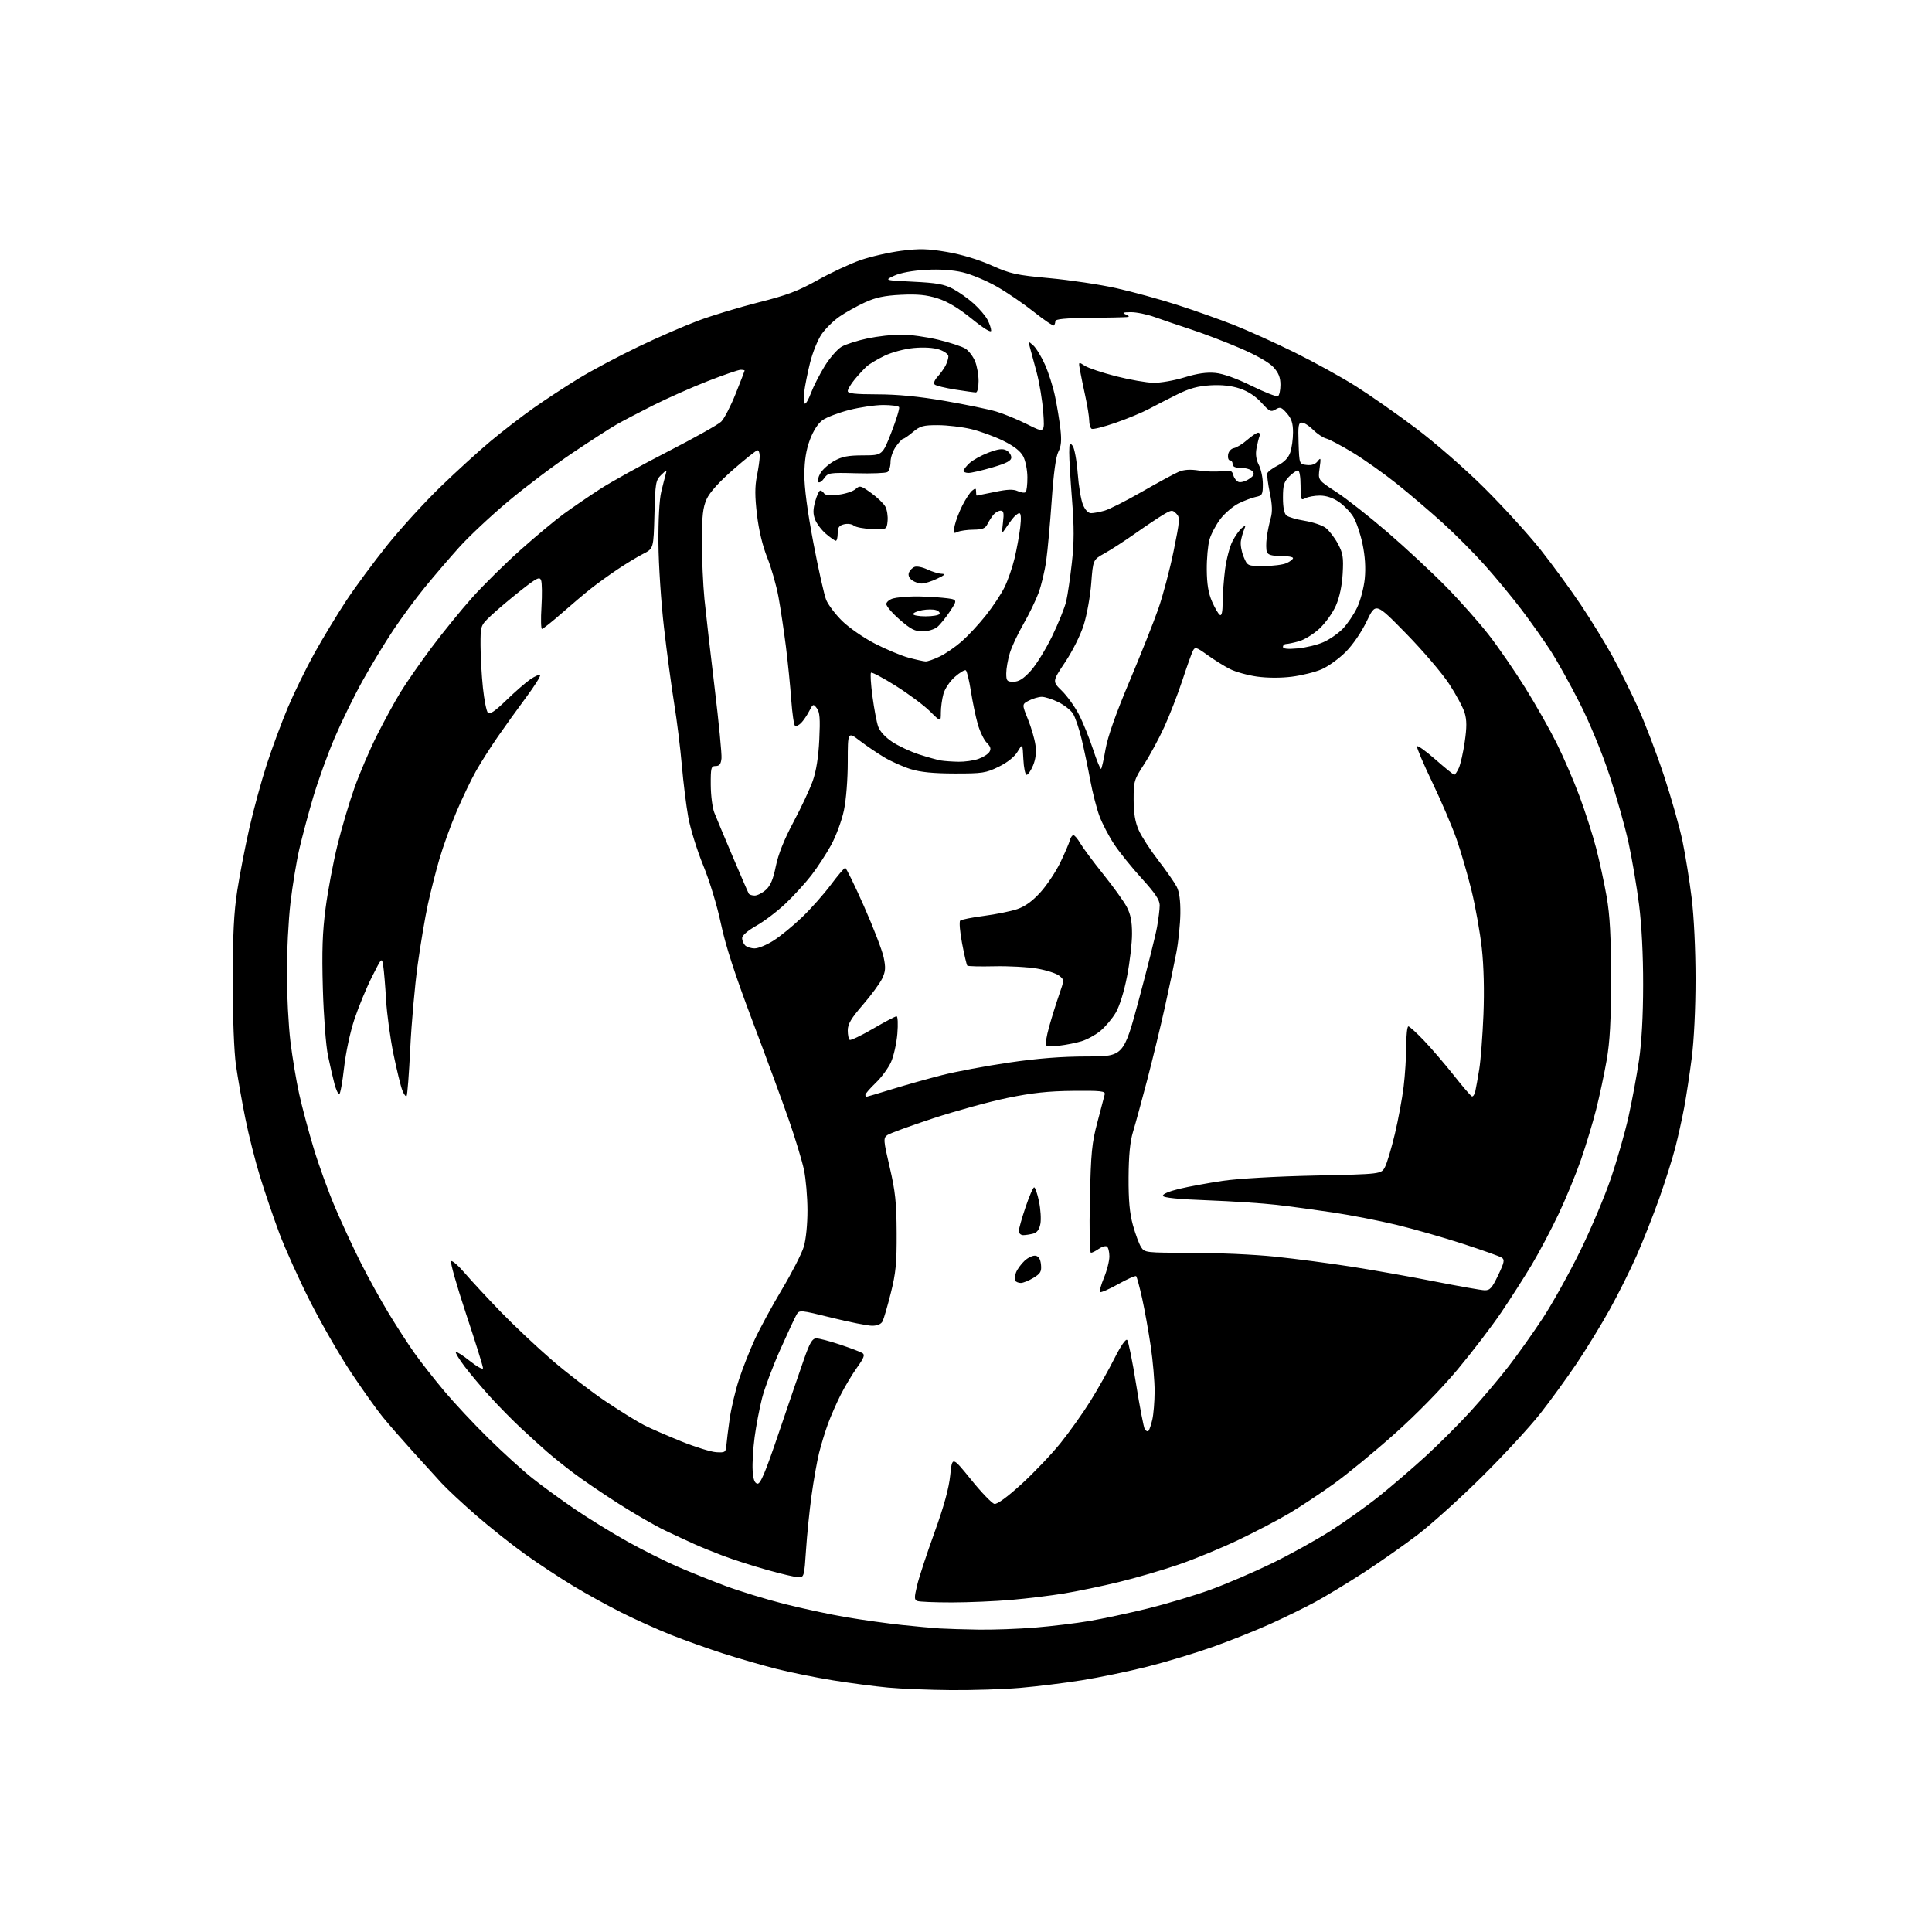 <?xml version="1.0" encoding="UTF-8" standalone="no"?>
<svg 
  version="1.1" 
  xmlns="http://www.w3.org/2000/svg" 
  xmlns:xlink="http://www.w3.org/1999/xlink" 
  xmlns:svg="http://www.w3.org/2000/svg"
  xmlns:rdf="http://www.w3.org/1999/02/22-rdf-syntax-ns#"
  xmlns:cc="http://creativecommons.org/ns#"
  xmlns:dc="http://purl.org/dc/elements/1.1/"
  viewBox="0 0 768 768"
  width="768"
  height="768"
>
<style>svg {background-color: white; }</style>"
<path stroke="none" fill="black" fill-rule="evenodd" d="M378.00,671.85C369.48,671.78 358.23,671.33 353.00,670.84C347.77,670.36 337.92,669.06 331.10,667.96C324.28,666.86 314.15,664.81 308.60,663.40C303.04,661.99 293.55,659.25 287.50,657.30C281.45,655.35 272.11,652.02 266.74,649.88C261.37,647.75 252.54,643.78 247.11,641.05C241.68,638.33 233.02,633.55 227.87,630.44C222.72,627.33 214.22,621.74 209.00,618.02C203.78,614.30 195.00,607.34 189.50,602.57C184.00,597.79 177.70,591.93 175.50,589.53C173.30,587.14 168.11,581.43 163.96,576.84C159.81,572.25 154.49,566.16 152.15,563.29C149.80,560.43 144.19,552.55 139.68,545.79C135.17,539.03 127.82,526.30 123.36,517.50C118.90,508.70 113.35,496.41 111.02,490.18C108.70,483.96 105.25,473.83 103.36,467.68C101.46,461.53 98.83,451.10 97.51,444.50C96.18,437.90 94.52,428.45 93.81,423.50C93.04,418.11 92.52,404.68 92.53,390.00C92.53,371.47 92.97,362.70 94.32,354.00C95.30,347.68 97.47,336.49 99.14,329.14C100.81,321.79 103.91,310.44 106.03,303.91C108.15,297.38 111.93,287.19 114.43,281.26C116.94,275.33 121.70,265.60 125.02,259.62C128.34,253.65 134.01,244.29 137.61,238.83C141.21,233.37 148.57,223.41 153.95,216.70C159.34,209.99 168.86,199.55 175.12,193.50C181.38,187.45 190.32,179.30 195.00,175.39C199.68,171.48 207.32,165.57 212.00,162.27C216.68,158.96 224.78,153.65 230.00,150.47C235.22,147.28 245.80,141.65 253.50,137.95C261.20,134.25 272.00,129.54 277.50,127.49C283.00,125.43 293.79,122.16 301.48,120.22C312.77,117.38 317.30,115.67 324.98,111.37C330.22,108.44 337.88,104.86 342.00,103.42C346.12,101.99 353.47,100.31 358.32,99.69C365.59,98.77 368.78,98.86 376.43,100.16C382.18,101.14 388.89,103.16 394.10,105.48C401.69,108.87 403.92,109.36 417.23,110.58C425.34,111.33 437.26,113.11 443.73,114.55C450.21,116.00 461.12,118.99 468.00,121.21C474.88,123.43 485.00,127.02 490.50,129.19C496.00,131.36 506.80,136.24 514.50,140.03C522.20,143.83 533.17,149.87 538.88,153.47C544.59,157.07 555.38,164.62 562.87,170.26C570.63,176.10 582.32,186.30 590.07,194.00C597.55,201.43 607.59,212.45 612.39,218.50C617.18,224.55 624.41,234.45 628.46,240.50C632.50,246.55 638.08,255.61 640.84,260.63C643.61,265.66 648.18,274.82 651.00,280.99C653.82,287.17 658.52,299.48 661.46,308.36C664.39,317.24 667.72,329.00 668.85,334.50C669.99,340.00 671.61,350.11 672.46,356.97C673.37,364.38 674.00,377.45 674.00,389.17C674.00,401.05 673.39,413.59 672.47,420.70C671.63,427.19 670.29,435.99 669.49,440.26C668.69,444.52 667.12,451.63 665.99,456.05C664.86,460.47 661.98,469.58 659.60,476.30C657.22,483.01 653.16,493.27 650.60,499.09C648.03,504.91 643.20,514.59 639.86,520.59C636.53,526.59 630.64,536.21 626.77,541.97C622.90,547.73 616.36,556.73 612.24,561.97C608.12,567.21 597.72,578.48 589.12,587.00C580.52,595.52 568.98,605.94 563.47,610.14C557.95,614.34 548.28,621.12 541.97,625.21C535.66,629.29 527.12,634.47 522.98,636.72C518.85,638.96 510.75,642.93 504.98,645.54C499.22,648.14 488.88,652.27 482.00,654.71C475.12,657.15 463.43,660.68 456.00,662.55C448.57,664.42 436.88,666.85 430.00,667.94C423.12,669.04 412.10,670.39 405.50,670.96C398.90,671.52 386.52,671.92 378.00,671.85zM389.00,647.80C394.77,647.89 404.90,647.52 411.50,646.98C418.10,646.44 427.77,645.27 433.00,644.38C438.23,643.50 448.64,641.27 456.15,639.43C463.66,637.58 474.91,634.22 481.15,631.95C487.39,629.68 498.35,624.98 505.50,621.50C512.65,618.03 523.23,612.17 529.00,608.49C534.77,604.81 543.55,598.54 548.50,594.55C553.45,590.57 561.71,583.46 566.85,578.76C572.00,574.06 580.01,566.04 584.65,560.95C589.29,555.86 596.08,547.83 599.73,543.10C603.39,538.37 609.48,529.77 613.28,524.00C617.07,518.23 623.71,506.30 628.04,497.50C632.36,488.70 637.92,475.57 640.39,468.32C642.85,461.07 646.00,450.04 647.38,443.82C648.76,437.59 650.63,427.55 651.52,421.50C652.58,414.38 653.16,403.81 653.17,391.50C653.19,379.58 652.58,367.66 651.53,359.50C650.62,352.35 648.75,341.32 647.37,335.00C645.99,328.68 642.57,316.59 639.78,308.14C636.80,299.12 631.91,287.28 627.94,279.45C624.22,272.12 619.06,262.83 616.47,258.81C613.88,254.79 608.70,247.45 604.95,242.50C601.19,237.55 594.61,229.57 590.31,224.76C586.02,219.95 578.45,212.34 573.50,207.86C568.55,203.37 560.35,196.38 555.27,192.32C550.19,188.26 542.33,182.69 537.79,179.93C533.26,177.18 528.50,174.66 527.23,174.34C525.96,174.02 523.62,172.47 522.03,170.88C520.45,169.30 518.43,168.00 517.54,168.00C516.15,168.00 515.96,169.20 516.21,176.25C516.50,184.50 516.50,184.50 519.45,184.84C521.43,185.06 522.87,184.57 523.81,183.34C525.06,181.71 525.14,182.02 524.56,186.17C523.90,190.84 523.90,190.84 531.13,195.52C535.11,198.09 544.33,205.34 551.62,211.62C558.91,217.91 569.38,227.65 574.89,233.27C580.40,238.90 588.01,247.49 591.80,252.36C595.59,257.23 602.10,266.68 606.27,273.36C610.44,280.04 616.08,290.00 618.81,295.50C621.55,301.00 625.62,310.45 627.87,316.50C630.12,322.55 633.08,331.77 634.45,337.00C635.82,342.23 637.72,351.00 638.68,356.50C639.97,363.98 640.41,372.18 640.41,389.00C640.41,405.89 639.97,413.98 638.67,421.46C637.71,426.93 635.83,435.74 634.49,441.04C633.15,446.33 630.42,455.35 628.43,461.08C626.44,466.81 622.42,476.55 619.49,482.73C616.55,488.91 611.79,497.91 608.91,502.73C606.02,507.55 600.59,516.05 596.83,521.61C593.07,527.17 585.24,537.42 579.42,544.39C573.00,552.08 563.18,562.11 554.44,569.92C546.51,577.00 535.64,585.94 530.27,589.80C524.90,593.66 516.90,598.95 512.50,601.57C508.10,604.18 499.02,608.94 492.33,612.13C485.63,615.33 474.94,619.74 468.57,621.93C462.20,624.13 451.47,627.26 444.74,628.89C438.01,630.53 428.23,632.56 423.00,633.42C417.77,634.28 408.32,635.43 402.00,635.98C395.68,636.53 385.02,636.99 378.33,636.99C371.64,637.00 365.50,636.74 364.69,636.43C363.40,635.94 363.39,635.13 364.57,630.18C365.31,627.06 368.41,617.63 371.45,609.24C375.23,598.77 377.21,591.60 377.73,586.43C378.50,578.89 378.50,578.89 386.02,588.18C390.15,593.30 394.33,597.63 395.30,597.82C396.40,598.03 400.44,595.07 406.09,589.92C411.06,585.38 418.05,578.03 421.62,573.59C425.20,569.14 430.54,561.63 433.48,556.90C436.42,552.18 440.70,544.58 442.99,540.03C445.49,535.05 447.51,532.11 448.06,532.66C448.56,533.16 450.16,541.05 451.61,550.18C453.07,559.32 454.62,567.39 455.07,568.12C455.52,568.85 456.18,569.15 456.53,568.80C456.89,568.45 457.57,566.44 458.06,564.33C458.55,562.22 458.96,557.18 458.98,553.13C458.99,549.07 458.30,540.97 457.43,535.13C456.57,529.28 455.04,520.75 454.03,516.18C453.01,511.60 451.94,507.61 451.64,507.31C451.35,507.01 448.12,508.44 444.48,510.48C440.83,512.51 437.59,513.93 437.28,513.61C436.97,513.30 437.68,510.73 438.86,507.89C440.04,505.05 441.00,501.24 441.00,499.43C441.00,497.61 440.55,495.84 440.00,495.50C439.45,495.16 438.00,495.59 436.78,496.44C435.56,497.30 434.15,498.00 433.67,498.00C433.16,498.00 432.98,488.84 433.25,476.75C433.66,458.09 434.03,454.34 436.26,446.00C437.65,440.77 438.95,435.82 439.15,435.00C439.45,433.72 437.59,433.52 426.50,433.63C416.72,433.73 410.28,434.42 400.50,436.44C393.35,437.91 380.05,441.56 370.95,444.55C361.85,447.54 353.63,450.55 352.69,451.24C351.10,452.42 351.16,453.25 353.67,464.00C355.90,473.55 356.37,477.96 356.43,490.00C356.49,502.13 356.11,506.05 354.11,514.00C352.80,519.23 351.32,524.29 350.83,525.25C350.25,526.37 348.76,527.00 346.71,527.01C344.95,527.01 337.71,525.58 330.64,523.83C318.10,520.72 317.75,520.69 316.65,522.57C316.03,523.63 313.11,529.90 310.16,536.50C307.21,543.10 303.96,551.78 302.93,555.78C301.91,559.78 300.57,566.77 299.97,571.31C299.37,575.84 299.01,581.78 299.19,584.52C299.41,588.06 299.95,589.57 301.07,589.78C302.28,590.01 304.23,585.38 309.68,569.29C313.56,557.85 318.03,544.80 319.61,540.28C321.92,533.72 322.90,532.05 324.50,532.03C325.59,532.01 329.87,533.13 334.00,534.52C338.12,535.90 342.10,537.41 342.84,537.88C343.90,538.55 343.43,539.80 340.69,543.62C338.77,546.30 335.84,551.20 334.17,554.50C332.51,557.80 330.24,562.98 329.13,566.00C328.02,569.02 326.44,574.20 325.61,577.50C324.79,580.80 323.43,588.45 322.60,594.50C321.77,600.55 320.78,610.34 320.40,616.25C319.74,626.42 319.59,627.00 317.53,627.00C316.33,627.00 310.66,625.68 304.92,624.06C299.19,622.45 291.37,619.94 287.54,618.49C283.72,617.05 278.54,614.94 276.04,613.81C273.54,612.68 268.34,610.27 264.48,608.44C260.63,606.62 252.20,601.77 245.77,597.65C239.34,593.54 231.24,588.03 227.79,585.40C224.33,582.78 219.70,579.06 217.50,577.15C215.30,575.24 210.68,571.05 207.24,567.84C203.79,564.63 198.21,558.97 194.84,555.25C191.47,551.54 186.91,546.13 184.71,543.22C182.52,540.32 180.94,537.73 181.21,537.46C181.48,537.19 184.02,538.81 186.85,541.07C189.68,543.32 192.00,544.58 192.00,543.86C192.00,543.14 188.98,533.45 185.28,522.33C181.59,511.20 178.90,501.76 179.32,501.35C179.73,500.94 182.17,503.06 184.74,506.05C187.31,509.05 193.71,515.95 198.96,521.39C204.21,526.82 213.45,535.53 219.50,540.74C225.55,545.95 235.17,553.33 240.87,557.15C246.57,560.96 253.39,565.18 256.03,566.52C258.67,567.86 265.36,570.77 270.88,573.00C276.41,575.23 282.63,577.15 284.71,577.28C288.26,577.49 288.52,577.31 288.75,574.50C288.88,572.85 289.47,568.12 290.06,564.00C290.64,559.88 292.29,552.90 293.72,548.50C295.15,544.10 297.98,536.90 300.01,532.50C302.04,528.10 306.93,519.10 310.87,512.50C314.82,505.90 318.72,498.28 319.53,495.57C320.39,492.69 320.99,486.65 320.98,481.07C320.97,475.81 320.34,468.57 319.59,465.00C318.83,461.43 316.17,452.65 313.69,445.50C311.21,438.35 304.68,420.57 299.17,406.00C292.12,387.32 288.40,375.85 286.57,367.14C285.07,360.02 282.08,350.19 279.52,343.95C277.08,337.99 274.41,329.38 273.59,324.81C272.77,320.24 271.62,310.96 271.04,304.20C270.45,297.43 269.09,286.41 268.00,279.70C266.92,272.99 265.09,259.40 263.95,249.50C262.80,239.60 261.81,224.53 261.74,216.00C261.67,206.70 262.11,198.50 262.85,195.50C263.52,192.75 264.33,189.60 264.64,188.50C265.17,186.64 265.05,186.66 262.85,188.78C260.65,190.91 260.48,191.92 260.15,204.56C259.80,218.06 259.80,218.06 255.65,220.17C253.37,221.33 248.80,224.10 245.50,226.32C242.20,228.53 237.47,231.94 235.00,233.89C232.53,235.84 227.28,240.26 223.35,243.72C219.42,247.17 215.86,250.00 215.45,250.00C215.04,250.00 214.94,246.06 215.24,241.25C215.53,236.44 215.47,231.68 215.10,230.69C214.52,229.12 213.42,229.67 206.83,234.86C202.66,238.16 197.38,242.62 195.12,244.77C191.00,248.69 191.00,248.69 191.02,256.60C191.03,260.94 191.46,268.51 191.97,273.40C192.49,278.30 193.38,282.78 193.97,283.37C194.71,284.11 196.88,282.62 201.26,278.36C204.69,275.03 208.99,271.29 210.81,270.04C212.63,268.80 214.38,268.04 214.70,268.36C215.02,268.68 212.51,272.67 209.13,277.22C205.74,281.78 200.65,288.86 197.81,292.97C194.97,297.07 191.11,303.15 189.23,306.47C187.35,309.79 183.89,317.00 181.54,322.50C179.19,328.00 176.10,336.55 174.67,341.50C173.23,346.45 171.17,354.55 170.09,359.50C169.01,364.45 167.18,375.25 166.04,383.50C164.90,391.75 163.57,406.74 163.08,416.82C162.59,426.90 161.94,435.40 161.62,435.71C161.31,436.02 160.54,434.98 159.92,433.39C159.29,431.80 157.72,425.35 156.42,419.05C155.13,412.76 153.80,403.08 153.48,397.55C153.16,392.02 152.65,385.93 152.35,384.00C151.80,380.50 151.80,380.50 147.87,388.29C145.70,392.58 142.59,400.10 140.94,405.02C139.20,410.23 137.46,418.34 136.77,424.48C136.12,430.26 135.25,435.00 134.84,435.00C134.42,435.00 133.57,433.13 132.96,430.85C132.35,428.57 131.18,423.51 130.37,419.60C129.55,415.62 128.66,403.94 128.34,393.00C127.92,378.03 128.17,370.59 129.43,361.00C130.33,354.12 132.44,342.90 134.12,336.06C135.80,329.21 138.87,318.86 140.94,313.06C143.02,307.25 147.03,297.89 149.86,292.27C152.69,286.64 156.86,278.99 159.14,275.27C161.41,271.54 166.97,263.55 171.48,257.50C176.00,251.45 183.32,242.45 187.75,237.50C192.18,232.55 200.79,224.06 206.87,218.63C212.96,213.20 220.72,206.73 224.11,204.26C227.51,201.79 233.94,197.39 238.39,194.50C242.85,191.60 255.05,184.84 265.50,179.49C275.95,174.13 285.48,168.79 286.67,167.63C287.87,166.46 290.46,161.48 292.42,156.56C294.39,151.64 296.00,147.47 296.00,147.31C296.00,147.14 295.29,147.00 294.42,147.00C293.56,147.00 287.69,149.02 281.39,151.48C275.09,153.94 265.33,158.27 259.72,161.09C254.10,163.91 247.47,167.38 245.00,168.80C242.53,170.21 234.65,175.30 227.50,180.10C220.35,184.89 208.88,193.53 202.00,199.30C195.12,205.06 186.33,213.31 182.45,217.64C178.57,221.96 172.45,229.10 168.86,233.50C165.26,237.90 159.62,245.55 156.32,250.50C153.02,255.45 147.56,264.45 144.20,270.50C140.83,276.55 135.80,286.80 133.03,293.29C130.26,299.77 126.44,310.34 124.53,316.79C122.63,323.23 120.15,332.51 119.01,337.41C117.87,342.31 116.28,351.98 115.47,358.90C114.66,365.82 114.01,378.47 114.03,386.99C114.05,395.52 114.69,407.68 115.45,414.00C116.22,420.32 117.79,429.77 118.96,435.00C120.13,440.23 122.71,449.90 124.70,456.50C126.69,463.10 130.52,473.68 133.22,480.00C135.92,486.32 140.51,496.23 143.43,502.00C146.34,507.77 151.31,516.77 154.47,522.00C157.64,527.23 162.27,534.38 164.78,537.91C167.28,541.43 172.57,548.18 176.54,552.91C180.50,557.63 188.41,566.10 194.12,571.71C199.83,577.33 207.65,584.44 211.50,587.51C215.35,590.58 223.00,596.16 228.50,599.90C234.00,603.64 243.45,609.46 249.50,612.83C255.55,616.19 264.55,620.70 269.50,622.84C274.45,624.98 282.94,628.39 288.36,630.42C293.78,632.45 304.17,635.64 311.46,637.51C318.74,639.37 330.06,641.80 336.60,642.90C343.15,644.00 353.00,645.37 358.50,645.95C364.00,646.53 370.75,647.15 373.50,647.33C376.25,647.50 383.23,647.71 389.00,647.80zM590.07,512.90C592.25,512.98 593.06,512.11 595.53,506.94C597.99,501.80 598.20,500.74 596.96,499.93C596.16,499.41 589.20,496.93 581.50,494.43C573.80,491.92 561.94,488.53 555.14,486.89C548.34,485.26 537.09,483.06 530.14,482.01C523.19,480.97 513.00,479.58 507.50,478.95C502.00,478.31 489.66,477.50 480.08,477.14C468.53,476.72 462.54,476.12 462.29,475.37C462.06,474.69 464.66,473.58 468.71,472.60C472.44,471.70 480.23,470.27 486.00,469.41C492.20,468.50 507.27,467.63 522.79,467.30C549.09,466.73 549.09,466.73 550.56,463.89C551.37,462.33 553.13,456.42 554.48,450.77C555.82,445.12 557.39,436.69 557.96,432.03C558.53,427.37 559.00,420.05 559.00,415.78C559.00,411.50 559.38,408.00 559.85,408.00C560.31,408.00 563.15,410.59 566.16,413.75C569.16,416.91 574.46,423.10 577.94,427.50C581.41,431.90 584.63,435.64 585.09,435.82C585.55,436.00 586.16,435.10 586.45,433.82C586.74,432.54 587.45,428.57 588.03,425.00C588.61,421.43 589.35,411.70 589.69,403.39C590.07,393.82 589.83,384.12 589.04,376.92C588.34,370.66 586.51,360.36 584.96,354.02C583.41,347.69 580.72,338.45 578.98,333.50C577.24,328.55 572.93,318.45 569.39,311.06C565.85,303.68 563.10,297.20 563.27,296.68C563.45,296.16 566.72,298.49 570.54,301.85C574.37,305.21 577.77,307.97 578.09,307.98C578.41,307.99 579.23,306.79 579.90,305.31C580.58,303.83 581.64,299.15 582.25,294.91C583.10,289.13 583.09,286.24 582.22,283.35C581.59,281.23 578.79,276.04 576.01,271.80C573.23,267.57 565.54,258.57 558.91,251.80C546.87,239.50 546.87,239.50 543.30,246.93C541.17,251.36 537.78,256.31 534.89,259.21C532.22,261.87 527.92,264.96 525.32,266.08C522.73,267.19 517.40,268.51 513.49,269.00C509.13,269.55 503.77,269.53 499.65,268.95C495.94,268.42 491.09,267.07 488.87,265.93C486.64,264.80 482.64,262.30 479.97,260.38C475.52,257.19 475.05,257.05 474.20,258.70C473.69,259.69 471.79,265.00 469.99,270.50C468.18,276.00 464.95,284.32 462.81,289.00C460.66,293.68 457.04,300.36 454.77,303.85C450.83,309.90 450.63,310.57 450.64,317.85C450.65,323.35 451.23,326.78 452.68,330.04C453.79,332.54 457.28,337.93 460.44,342.01C463.59,346.09 466.87,350.79 467.74,352.46C468.80,354.51 469.27,357.98 469.21,363.17C469.15,367.39 468.44,374.37 467.62,378.67C466.80,382.98 464.73,392.80 463.02,400.50C461.31,408.20 458.14,421.25 455.98,429.50C453.81,437.75 451.29,446.98 450.37,450.00C449.22,453.80 448.68,459.37 448.63,468.00C448.58,477.12 449.05,482.26 450.35,487.00C451.34,490.57 452.80,494.51 453.60,495.75C455.01,497.95 455.46,498.00 473.55,498.00C483.73,498.00 498.68,498.69 506.78,499.53C514.88,500.37 528.70,502.19 537.50,503.57C546.30,504.95 561.15,507.59 570.50,509.44C579.85,511.28 588.65,512.84 590.07,512.90zM405.81,510.00C404.88,510.00 403.86,509.59 403.55,509.08C403.24,508.58 403.39,507.12 403.89,505.83C404.38,504.55 405.92,502.45 407.30,501.16C408.69,499.87 410.65,498.98 411.66,499.17C412.91,499.40 413.60,500.55 413.81,502.74C414.08,505.46 413.62,506.26 410.81,507.97C408.99,509.08 406.74,509.99 405.81,510.00zM406.75,490.99C405.79,490.99 405.00,490.27 405.00,489.37C405.00,488.48 406.20,484.20 407.67,479.87C409.13,475.54 410.67,472.00 411.09,472.00C411.51,472.00 412.38,474.52 413.02,477.60C413.66,480.68 413.91,484.68 413.57,486.49C413.14,488.75 412.26,489.97 410.73,490.38C409.50,490.70 407.71,490.98 406.75,490.99zM344.38,436.00C344.58,436.00 349.20,434.63 354.63,432.96C360.06,431.28 369.00,428.77 374.50,427.37C380.00,425.97 391.93,423.73 401.00,422.40C412.44,420.72 421.97,419.97 432.07,419.96C446.65,419.93 446.65,419.93 452.76,397.22C456.12,384.72 459.35,371.83 459.93,368.57C460.52,365.30 461.00,361.37 461.00,359.84C461.00,357.77 459.15,355.01 453.92,349.27C450.02,345.00 445.10,338.91 442.98,335.74C440.87,332.57 438.21,327.50 437.08,324.48C435.95,321.47 434.30,315.06 433.41,310.25C432.53,305.44 430.97,298.04 429.96,293.81C428.95,289.58 427.39,284.99 426.48,283.61C425.58,282.23 422.93,280.18 420.60,279.05C418.27,277.92 415.36,277.00 414.13,277.00C412.91,277.00 410.62,277.66 409.06,278.47C406.21,279.94 406.21,279.94 408.61,285.89C409.94,289.17 411.29,293.81 411.61,296.20C412.01,299.09 411.69,301.81 410.66,304.28C409.80,306.33 408.65,308.00 408.10,308.00C407.55,308.00 406.96,305.19 406.80,301.75C406.50,295.50 406.50,295.50 404.51,298.79C403.26,300.86 400.47,303.10 397.01,304.79C391.94,307.28 390.54,307.50 379.50,307.48C371.03,307.46 365.88,306.95 362.00,305.74C358.98,304.80 354.25,302.69 351.50,301.05C348.75,299.40 344.36,296.43 341.75,294.43C337.00,290.81 337.00,290.81 337.00,302.84C337.00,309.82 336.36,317.93 335.47,322.16C334.62,326.18 332.34,332.36 330.39,335.91C328.44,339.46 324.91,344.87 322.54,347.93C320.18,350.99 315.58,356.03 312.32,359.13C309.07,362.22 303.84,366.20 300.70,367.97C297.26,369.92 295.00,371.86 295.00,372.90C295.00,373.83 295.54,375.14 296.20,375.80C296.86,376.46 298.57,377.00 300.00,377.00C301.44,377.00 304.81,375.61 307.49,373.90C310.18,372.20 315.26,368.04 318.80,364.65C322.33,361.27 327.48,355.46 330.25,351.75C333.01,348.04 335.60,345.00 335.99,345.00C336.38,345.00 339.74,351.86 343.45,360.25C347.16,368.64 350.68,377.76 351.26,380.52C352.13,384.67 352.03,386.13 350.66,389.02C349.74,390.93 346.30,395.62 343.00,399.43C338.31,404.85 337.00,407.07 337.00,409.62C337.00,411.41 337.35,413.10 337.78,413.37C338.22,413.63 342.38,411.64 347.03,408.93C351.68,406.22 355.89,404.00 356.39,404.00C356.89,404.00 357.03,407.06 356.71,410.97C356.38,414.80 355.25,419.86 354.18,422.22C353.12,424.57 350.39,428.28 348.12,430.45C345.86,432.63 344.00,434.76 344.00,435.20C344.00,435.64 344.17,436.00 344.38,436.00zM421.21,415.65C418.62,415.95 416.20,415.89 415.84,415.52C415.47,415.15 416.01,411.84 417.04,408.17C418.06,404.50 419.84,398.80 420.99,395.50C423.08,389.50 423.08,389.50 421.06,387.86C419.95,386.95 416.02,385.69 412.33,385.04C408.64,384.40 400.99,383.98 395.32,384.11C389.65,384.24 384.79,384.13 384.52,383.85C384.25,383.58 383.32,379.62 382.45,375.04C381.58,370.47 381.24,366.39 381.69,365.97C382.13,365.55 386.39,364.70 391.14,364.08C395.89,363.46 401.84,362.25 404.38,361.39C407.53,360.31 410.44,358.19 413.63,354.66C416.20,351.82 419.74,346.48 421.52,342.80C423.29,339.11 424.98,335.17 425.28,334.05C425.57,332.92 426.21,332.00 426.69,332.00C427.17,332.00 428.41,333.46 429.44,335.25C430.48,337.04 434.57,342.55 438.55,347.50C442.52,352.45 446.73,358.29 447.89,360.49C449.43,363.40 450.00,366.28 450.00,371.20C450.00,374.90 449.12,382.49 448.03,388.07C446.86,394.13 445.05,399.94 443.54,402.53C442.14,404.91 439.40,408.17 437.44,409.78C435.49,411.40 432.10,413.25 429.91,413.91C427.72,414.57 423.80,415.35 421.21,415.65zM300.00,356.00C301.04,356.00 303.03,354.99 304.42,353.75C306.27,352.11 307.34,349.58 308.40,344.36C309.37,339.59 311.70,333.76 315.41,326.79C318.48,321.06 321.92,313.69 323.08,310.43C324.47,306.49 325.34,300.97 325.68,294.00C326.08,285.71 325.88,283.09 324.72,281.56C323.30,279.69 323.19,279.73 321.65,282.71C320.77,284.42 319.32,286.53 318.44,287.41C317.56,288.30 316.48,288.80 316.04,288.52C315.60,288.25 314.93,283.64 314.54,278.27C314.16,272.89 313.20,263.32 312.41,257.00C311.61,250.68 310.28,241.78 309.45,237.24C308.61,232.70 306.61,225.68 304.99,221.64C303.13,216.99 301.63,210.74 300.91,204.57C300.05,197.33 300.05,193.39 300.88,189.25C301.50,186.18 302.00,182.62 302.00,181.33C302.00,180.05 301.60,179.00 301.12,179.00C300.64,179.00 296.31,182.43 291.51,186.63C285.87,191.56 282.12,195.72 280.91,198.38C279.41,201.70 279.04,204.96 279.02,215.14C279.01,222.10 279.47,232.45 280.03,238.14C280.60,243.84 282.42,259.73 284.08,273.45C285.74,287.17 286.96,299.77 286.80,301.45C286.58,303.73 285.99,304.50 284.50,304.51C282.67,304.52 282.50,305.18 282.54,312.05C282.56,316.19 283.20,321.13 283.95,323.04C284.70,324.94 287.98,332.80 291.25,340.50C294.52,348.20 297.40,354.84 297.66,355.25C297.91,355.66 298.97,356.00 300.00,356.00zM437.71,305.63C437.98,305.35 438.79,301.79 439.49,297.71C440.34,292.84 443.59,283.63 448.95,270.93C453.44,260.28 458.62,247.25 460.46,241.97C462.30,236.69 465.03,226.40 466.52,219.09C469.04,206.76 469.12,205.69 467.59,204.16C466.06,202.63 465.70,202.66 462.56,204.51C460.70,205.60 455.65,208.97 451.35,212.00C447.05,215.03 441.50,218.63 439.01,220.00C434.50,222.50 434.50,222.50 433.78,231.88C433.38,237.04 432.05,244.46 430.81,248.38C429.54,252.43 426.35,258.81 423.43,263.19C418.29,270.88 418.29,270.88 422.08,274.58C424.16,276.61 427.19,280.80 428.81,283.89C430.43,286.98 432.98,293.24 434.48,297.81C435.98,302.39 437.43,305.90 437.71,305.63zM381.00,302.81C383.48,302.85 387.03,302.35 388.90,301.69C390.78,301.04 392.76,299.78 393.30,298.90C394.05,297.71 393.78,296.78 392.25,295.25C391.12,294.12 389.52,290.79 388.68,287.85C387.84,284.91 386.61,279.00 385.94,274.72C385.27,270.44 384.36,266.72 383.92,266.45C383.48,266.18 381.53,267.35 379.58,269.06C377.59,270.81 375.60,273.77 375.03,275.83C374.47,277.85 374.01,281.20 374.01,283.27C374.00,287.04 374.00,287.04 369.69,282.77C367.33,280.42 361.22,275.87 356.12,272.66C351.02,269.45 346.57,267.09 346.24,267.42C345.91,267.75 346.17,272.00 346.82,276.85C347.47,281.71 348.48,287.09 349.08,288.80C349.75,290.71 351.92,293.08 354.68,294.91C357.16,296.56 361.96,298.80 365.35,299.90C368.73,300.99 372.62,302.08 374.00,302.31C375.38,302.54 378.52,302.76 381.00,302.81zM402.87,271.00C404.97,271.00 406.80,269.86 409.66,266.75C411.81,264.41 415.65,258.23 418.19,253.00C420.72,247.78 423.27,241.47 423.84,239.00C424.41,236.53 425.42,229.65 426.08,223.72C427.00,215.47 427.01,209.56 426.14,198.57C425.51,190.67 425.01,182.25 425.03,179.85C425.06,176.03 425.22,175.71 426.39,177.24C427.12,178.20 428.02,183.11 428.40,188.14C428.78,193.17 429.72,198.80 430.50,200.64C431.35,202.70 432.60,204.00 433.70,203.99C434.69,203.99 437.09,203.55 439.02,203.01C440.96,202.47 447.71,199.06 454.02,195.43C460.34,191.80 466.88,188.26 468.56,187.55C470.66,186.66 473.17,186.51 476.56,187.04C479.28,187.47 483.35,187.59 485.60,187.30C489.17,186.84 489.78,187.05 490.26,188.88C490.56,190.04 491.49,191.25 492.32,191.57C493.16,191.89 495.01,191.39 496.44,190.45C498.48,189.11 498.79,188.45 497.90,187.37C497.27,186.62 495.24,186.00 493.38,186.00C491.04,186.00 490.00,185.54 490.00,184.50C490.00,183.68 489.52,183.00 488.93,183.00C488.34,183.00 488.00,181.99 488.18,180.76C488.37,179.47 489.34,178.36 490.50,178.14C491.60,177.93 493.98,176.46 495.78,174.88C497.59,173.30 499.55,172.00 500.14,172.00C500.73,172.00 500.97,172.64 500.67,173.43C500.36,174.21 499.83,176.41 499.47,178.31C499.04,180.61 499.35,182.78 500.41,184.83C501.29,186.52 502.00,189.94 502.00,192.43C502.00,196.57 501.76,197.01 499.25,197.52C497.74,197.83 494.67,198.98 492.43,200.08C490.19,201.19 486.92,203.96 485.16,206.25C483.41,208.53 481.44,212.23 480.80,214.45C480.16,216.68 479.67,222.10 479.71,226.50C479.76,232.21 480.36,235.83 481.81,239.14C482.92,241.69 484.32,244.08 484.92,244.45C485.65,244.90 486.01,243.22 486.03,239.31C486.05,236.11 486.48,230.25 487.00,226.27C487.52,222.29 488.82,217.31 489.90,215.20C490.97,213.09 492.65,210.72 493.61,209.93C495.21,208.64 495.30,208.69 494.55,210.50C494.09,211.60 493.52,213.66 493.27,215.07C493.03,216.49 493.52,219.30 494.36,221.32C495.90,225.00 495.90,225.00 502.40,225.00C505.98,225.00 510.05,224.48 511.45,223.84C512.85,223.20 514.00,222.30 514.00,221.84C514.00,221.38 511.80,221.00 509.11,221.00C505.57,221.00 504.05,220.56 503.61,219.42C503.27,218.55 503.25,215.96 503.55,213.67C503.85,211.38 504.56,207.93 505.12,206.00C505.86,203.45 505.76,200.70 504.77,195.90C504.02,192.27 503.58,188.77 503.79,188.12C504.01,187.48 505.89,186.07 507.98,185.01C510.49,183.73 512.16,181.99 512.89,179.89C513.50,178.13 514.00,174.54 514.00,171.91C514.00,168.26 513.42,166.44 511.56,164.31C509.42,161.84 508.87,161.65 507.07,162.76C505.23,163.88 504.63,163.59 501.44,160.07C499.12,157.50 496.12,155.54 492.85,154.45C489.48,153.33 485.64,152.91 481.17,153.17C476.20,153.46 472.84,154.38 468.00,156.78C464.43,158.55 459.34,161.16 456.69,162.58C454.05,163.99 448.06,166.48 443.38,168.10C438.71,169.72 434.46,170.78 433.94,170.46C433.42,170.14 432.99,168.67 432.98,167.19C432.97,165.71 432.27,161.35 431.43,157.50C430.59,153.65 429.63,148.98 429.30,147.13C428.70,143.76 428.70,143.76 431.21,145.40C432.59,146.30 438.17,148.17 443.61,149.56C449.05,150.94 455.75,152.12 458.50,152.17C461.25,152.23 466.80,151.26 470.82,150.02C475.91,148.45 479.66,147.91 483.10,148.24C486.23,148.54 491.54,150.43 497.55,153.40C502.78,155.97 507.49,157.81 508.03,157.48C508.56,157.15 509.00,155.12 509.00,152.96C509.00,150.08 508.27,148.22 506.25,146.00C504.56,144.13 499.52,141.24 493.17,138.50C487.49,136.05 478.72,132.69 473.67,131.03C468.63,129.37 462.02,127.13 459.00,126.04C455.98,124.95 451.70,124.08 449.50,124.10C446.37,124.13 445.93,124.33 447.50,125.00C448.92,125.61 449.07,125.91 448.00,126.04C447.18,126.13 440.43,126.28 433.01,126.36C423.48,126.46 419.51,126.84 419.51,127.67C419.50,128.31 419.26,129.07 418.96,129.37C418.67,129.66 415.10,127.26 411.04,124.03C406.98,120.80 400.33,116.25 396.26,113.93C392.20,111.61 386.09,109.05 382.69,108.25C378.67,107.31 373.52,106.96 368.00,107.27C362.76,107.56 357.97,108.45 355.50,109.58C351.50,111.43 351.50,111.43 363.00,111.99C372.30,112.44 375.32,112.98 378.80,114.82C381.16,116.07 384.90,118.72 387.11,120.72C389.32,122.72 391.78,125.60 392.56,127.13C393.35,128.65 394.00,130.59 394.00,131.43C394.00,132.39 391.14,130.65 386.24,126.69C380.93,122.40 376.63,119.84 372.66,118.59C368.26,117.21 364.71,116.87 358.17,117.18C351.56,117.51 348.14,118.23 343.78,120.23C340.64,121.68 336.11,124.20 333.73,125.84C331.34,127.48 328.14,130.63 326.61,132.84C325.09,135.04 323.02,140.14 322.02,144.17C321.02,148.20 319.98,153.41 319.70,155.75C319.42,158.09 319.52,160.20 319.92,160.45C320.32,160.69 321.43,158.78 322.39,156.20C323.36,153.61 325.80,148.82 327.82,145.55C329.84,142.28 332.87,138.81 334.54,137.83C336.21,136.86 340.85,135.37 344.86,134.53C348.86,133.69 354.91,133.00 358.32,133.01C361.72,133.01 368.32,133.93 372.99,135.05C377.66,136.17 382.53,137.78 383.82,138.62C385.11,139.46 386.80,141.68 387.58,143.55C388.36,145.41 389.00,148.98 389.00,151.47C389.00,153.99 388.53,156.00 387.94,156.00C387.36,156.00 383.65,155.49 379.69,154.86C375.74,154.23 372.08,153.34 371.56,152.87C371.00,152.36 371.45,151.13 372.69,149.76C373.82,148.52 375.26,146.52 375.88,145.32C376.49,144.11 377.00,142.46 377.00,141.64C377.00,140.82 375.37,139.62 373.34,138.95C371.08,138.20 367.22,137.97 363.24,138.34C359.58,138.68 354.59,140.01 351.65,141.41C348.82,142.77 345.60,144.69 344.50,145.69C343.40,146.69 341.26,149.00 339.75,150.83C338.24,152.66 337.00,154.73 337.00,155.45C337.00,156.43 339.82,156.74 348.75,156.76C356.80,156.77 365.22,157.59 375.50,159.36C383.75,160.79 392.97,162.69 396.00,163.59C399.02,164.49 404.60,166.79 408.40,168.70C415.31,172.18 415.31,172.18 414.70,163.84C414.36,159.25 413.19,152.12 412.08,148.00C410.98,143.88 409.76,139.38 409.38,138.00C408.70,135.55 408.73,135.54 410.73,137.30C411.85,138.29 413.94,141.70 415.36,144.88C416.79,148.05 418.61,153.76 419.40,157.57C420.20,161.38 421.16,167.24 421.54,170.59C422.05,175.14 421.84,177.41 420.71,179.59C419.72,181.50 418.80,188.23 418.07,198.92C417.44,207.94 416.47,218.70 415.89,222.83C415.32,226.96 413.93,232.78 412.81,235.77C411.69,238.76 408.98,244.33 406.78,248.15C404.58,251.96 402.15,257.16 401.39,259.70C400.63,262.24 400.00,265.82 400.00,267.66C400.00,270.67 400.28,271.00 402.87,271.00zM367.93,262.93C368.72,262.97 371.27,262.08 373.60,260.95C375.92,259.83 379.86,257.11 382.35,254.92C384.84,252.73 389.14,248.10 391.90,244.62C394.67,241.15 398.01,236.10 399.33,233.40C400.65,230.71 402.43,225.57 403.29,222.00C404.14,218.43 405.16,212.91 405.54,209.75C405.99,205.98 405.87,204.00 405.19,204.00C404.61,204.00 403.32,205.08 402.32,206.39C401.32,207.71 399.96,209.62 399.30,210.64C398.31,212.18 398.20,211.67 398.69,207.75C399.16,203.92 398.98,203.00 397.76,203.00C396.93,203.00 395.64,203.72 394.91,204.61C394.18,205.49 393.10,207.18 392.51,208.36C391.66,210.06 390.51,210.51 386.97,210.55C384.51,210.57 381.66,210.98 380.64,211.45C378.95,212.22 378.85,211.97 379.51,208.90C379.92,207.03 381.28,203.45 382.55,200.94C383.81,198.43 385.55,195.79 386.42,195.06C387.75,193.96 388.00,194.01 388.00,195.38C388.00,196.27 388.11,197.00 388.25,197.00C388.39,197.00 391.58,196.36 395.35,195.57C400.48,194.49 402.80,194.41 404.60,195.23C405.93,195.83 407.33,196.01 407.72,195.61C408.11,195.22 408.42,192.56 408.40,189.70C408.39,186.84 407.64,183.11 406.75,181.42C405.64,179.32 403.09,177.34 398.76,175.20C395.26,173.48 389.49,171.38 385.95,170.55C382.40,169.71 376.50,169.02 372.83,169.01C366.99,169.00 365.74,169.35 362.89,171.75C361.09,173.26 359.37,174.45 359.06,174.39C358.75,174.34 357.49,175.66 356.25,177.34C355.00,179.03 354.00,181.84 354.00,183.64C354.00,185.42 353.44,187.23 352.75,187.66C352.06,188.08 346.49,188.30 340.37,188.13C329.75,187.84 329.17,187.93 327.64,190.10C326.76,191.35 325.71,192.04 325.30,191.63C324.89,191.22 325.23,189.68 326.06,188.21C326.88,186.74 329.35,184.52 331.53,183.28C334.68,181.50 337.08,181.03 343.14,181.02C350.78,181.00 350.78,181.00 354.35,171.84C356.31,166.80 357.68,162.30 357.40,161.84C357.12,161.38 354.28,161.00 351.10,161.00C347.92,161.00 341.85,161.89 337.60,162.97C333.35,164.06 328.59,165.87 327.00,167.00C325.20,168.28 323.32,171.19 321.97,174.77C320.46,178.79 319.80,182.88 319.75,188.50C319.71,193.77 320.93,203.08 323.33,215.76C325.34,226.36 327.64,236.59 328.44,238.51C329.24,240.42 332.05,244.14 334.70,246.77C337.34,249.40 343.16,253.45 347.64,255.77C352.11,258.08 358.19,260.63 361.14,261.43C364.09,262.22 367.15,262.90 367.93,262.93zM515.86,257.75C519.09,257.45 523.70,256.34 526.11,255.26C528.53,254.19 531.98,251.79 533.79,249.93C535.60,248.06 538.16,244.28 539.48,241.52C540.80,238.76 542.17,233.58 542.52,230.00C542.94,225.68 542.64,221.05 541.62,216.18C540.77,212.16 539.12,207.30 537.94,205.40C536.76,203.49 534.16,200.82 532.17,199.47C529.87,197.90 527.13,197.00 524.70,197.00C522.59,197.00 520.00,197.47 518.93,198.04C517.12,199.01 517.00,198.69 517.00,193.04C517.00,189.50 516.57,187.00 515.95,187.00C515.38,187.00 513.80,188.10 512.45,189.45C510.40,191.51 510.00,192.88 510.00,197.83C510.00,201.68 510.49,204.16 511.40,204.91C512.16,205.55 515.42,206.50 518.64,207.02C521.86,207.55 525.60,208.80 526.96,209.82C528.31,210.83 530.49,213.65 531.80,216.08C533.85,219.90 534.11,221.52 533.74,228.00C533.47,232.80 532.50,237.39 531.05,240.73C529.79,243.61 526.85,247.72 524.49,249.90C522.14,252.07 518.47,254.33 516.35,254.92C514.23,255.51 511.94,255.99 511.25,255.99C510.56,256.00 510.00,256.51 510.00,257.14C510.00,257.92 511.83,258.11 515.86,257.75zM366.76,250.98C363.72,251.00 362.01,250.12 357.58,246.25C354.58,243.64 352.22,240.84 352.32,240.04C352.43,239.24 353.63,238.28 355.01,237.89C356.38,237.51 360.02,237.15 363.10,237.10C366.19,237.04 371.42,237.28 374.73,237.63C380.76,238.26 380.76,238.26 377.72,242.88C376.05,245.42 373.74,248.28 372.59,249.23C371.44,250.18 368.82,250.97 366.76,250.98zM367.94,245.00C370.66,245.00 373.14,244.58 373.46,244.07C373.77,243.56 373.14,242.86 372.06,242.52C370.97,242.17 368.49,242.19 366.54,242.56C364.59,242.92 363.00,243.62 363.00,244.11C363.00,244.60 365.22,245.00 367.94,245.00zM366.44,231.97C365.31,231.99 363.55,231.39 362.53,230.64C361.38,229.80 360.92,228.66 361.31,227.62C361.67,226.70 362.68,225.68 363.57,225.34C364.46,224.99 366.73,225.46 368.62,226.36C370.52,227.26 373.07,228.04 374.28,228.08C376.01,228.14 375.62,228.58 372.50,230.05C370.30,231.10 367.57,231.96 366.44,231.97zM332.25,214.96C331.84,214.94 330.07,213.69 328.31,212.19C326.56,210.69 324.62,208.12 324.00,206.49C323.15,204.27 323.17,202.47 324.07,199.27C324.72,196.92 325.62,195.00 326.07,195.00C326.52,195.00 327.19,195.51 327.58,196.12C328.02,196.85 330.05,197.04 333.27,196.65C336.02,196.33 339.09,195.33 340.08,194.43C341.77,192.90 342.18,193.00 346.32,195.98C348.75,197.72 351.29,200.17 351.95,201.41C352.61,202.64 353.01,205.19 352.83,207.08C352.50,210.50 352.50,210.50 346.66,210.30C343.45,210.19 340.19,209.57 339.42,208.94C338.65,208.29 336.90,208.06 335.51,208.41C333.53,208.90 333.00,209.67 333.00,212.02C333.00,213.66 332.66,214.98 332.25,214.96zM385.02,188.00C383.91,188.00 383.00,187.63 383.00,187.17C383.00,186.72 384.06,185.35 385.36,184.13C386.66,182.91 390.05,181.03 392.90,179.94C396.81,178.46 398.57,178.23 400.04,179.02C401.12,179.60 402.00,180.86 402.00,181.83C402.00,183.17 400.17,184.14 394.52,185.80C390.41,187.01 386.13,188.00 385.02,188.00z" />

</svg>
